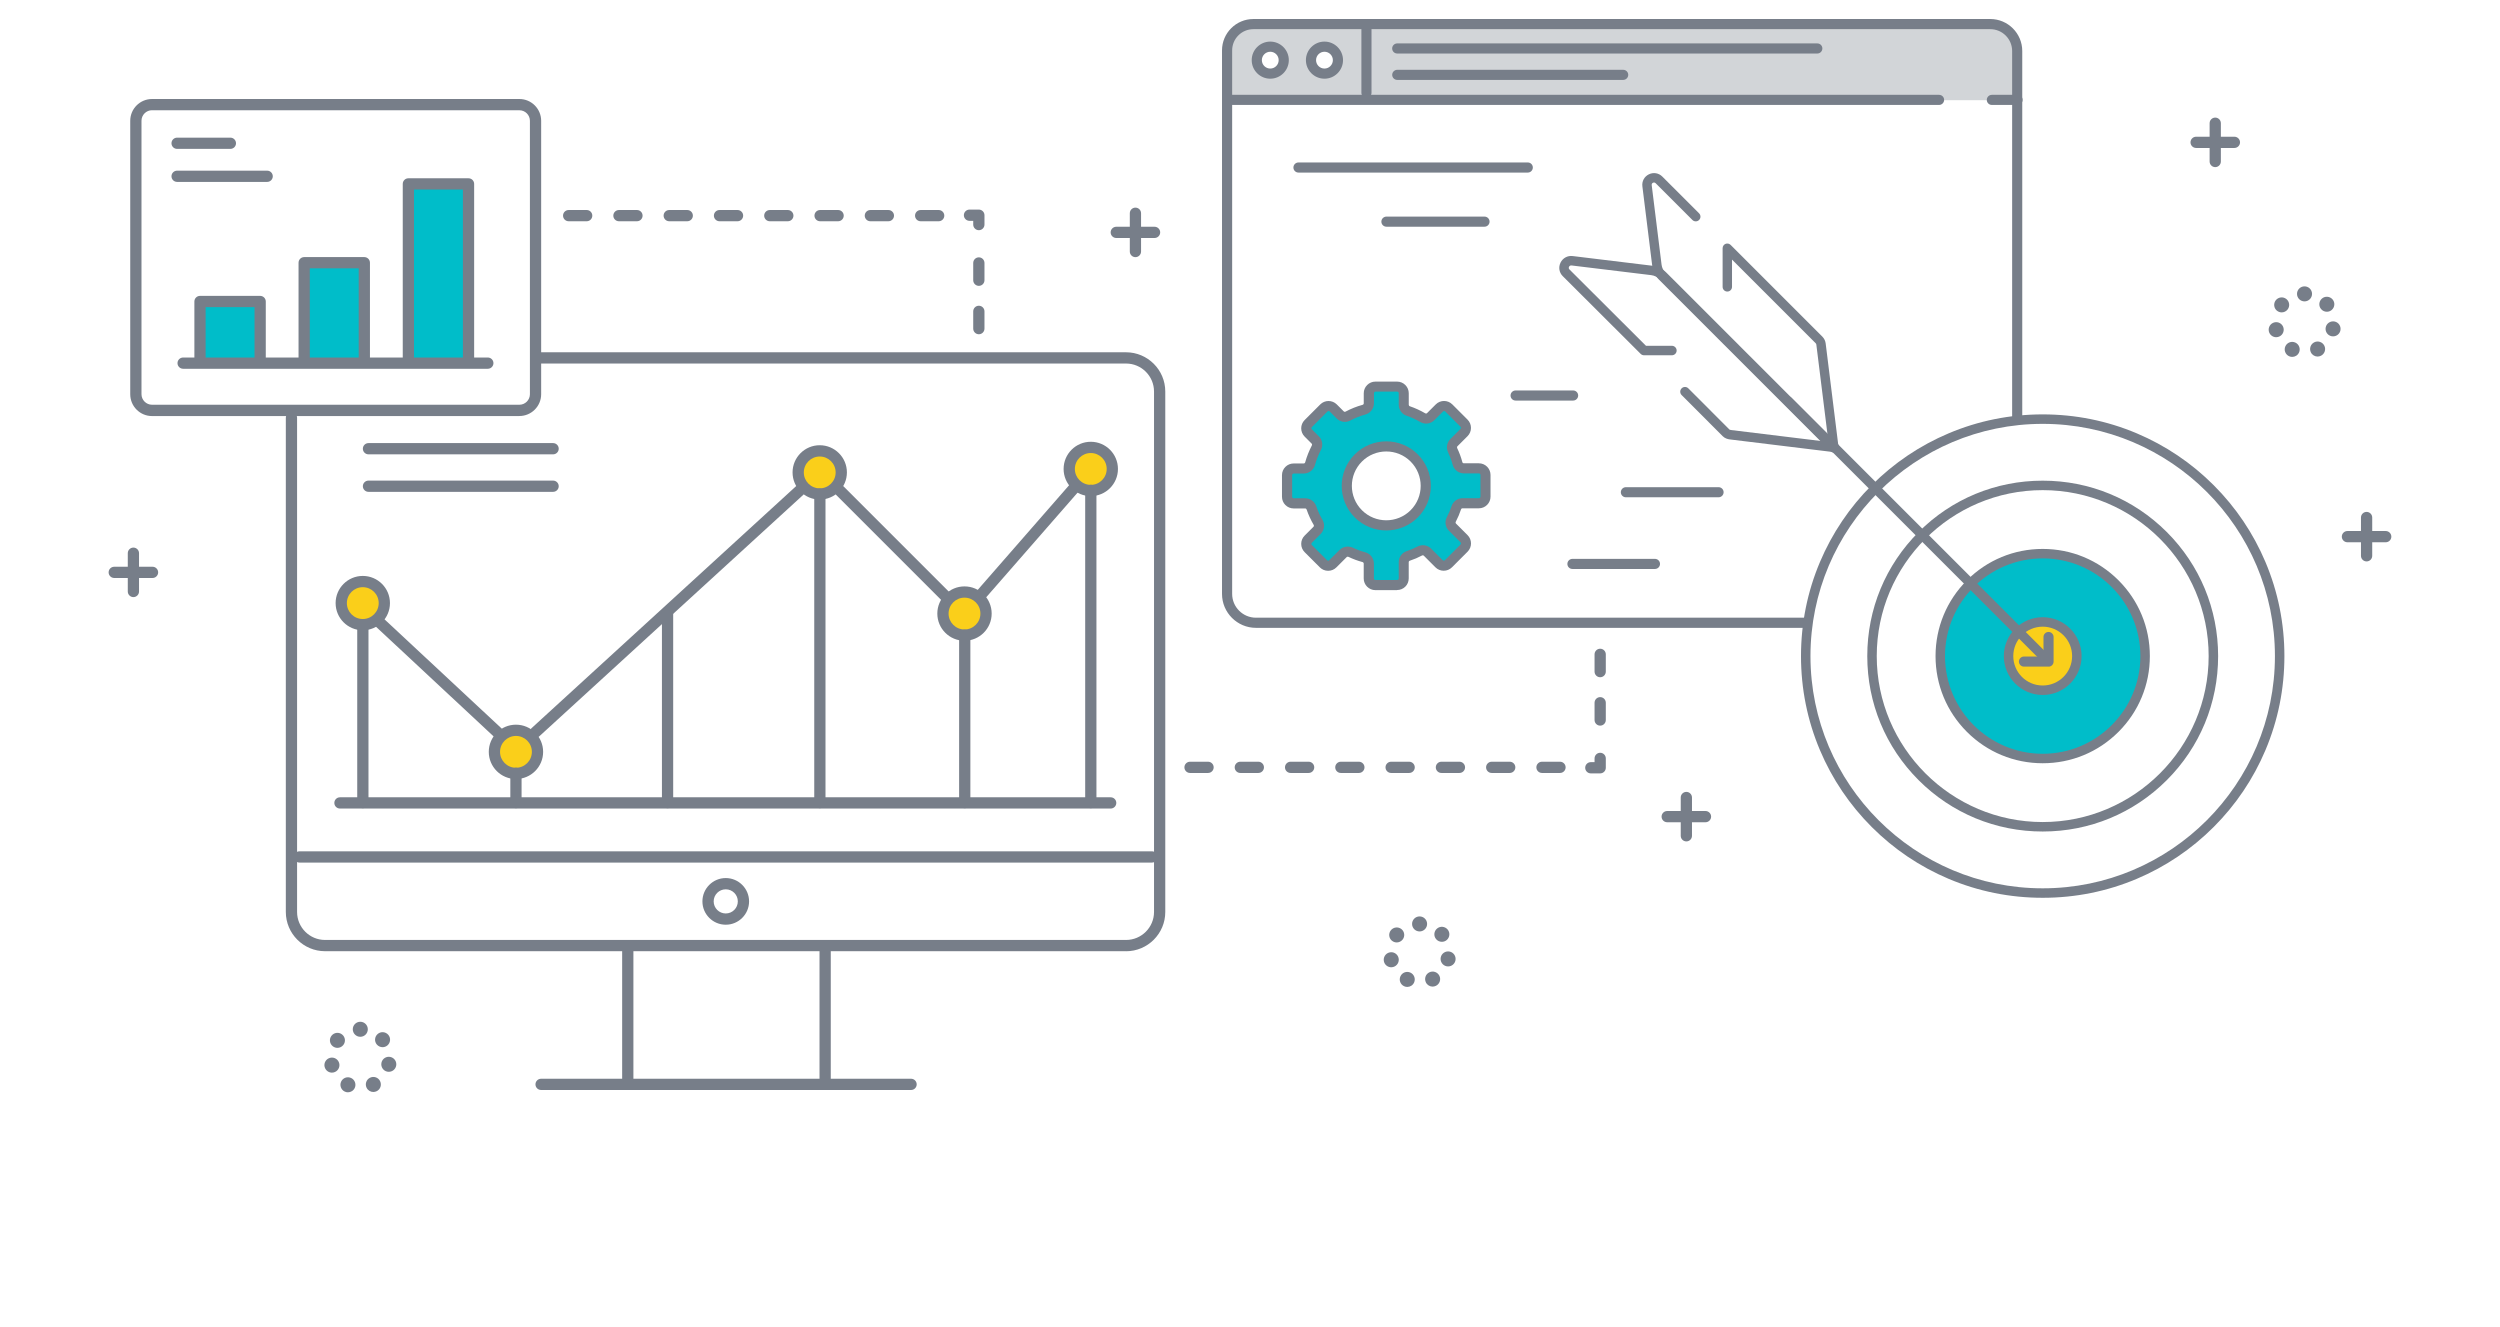 <?xml version="1.0" encoding="UTF-8"?>
<svg id="Layer_1" data-name="Layer 1" xmlns="http://www.w3.org/2000/svg" width="702" height="372.74" viewBox="0 0 702 372.74">
  <defs>
    <style>
      .cls-1 {
        fill: #777e89;
      }

      .cls-2 {
        fill: #00bdc9;
      }

      .cls-3 {
        fill: #facf1a;
      }

      .cls-4 {
        fill: #d2d5d8;
      }
    </style>
  </defs>
  <rect class="cls-2" x="56.15" y="84.65" width="16.89" height="16.89"/>
  <rect class="cls-2" x="85.41" y="73.77" width="16.89" height="27.78"/>
  <rect class="cls-2" x="114.66" y="51.64" width="16.89" height="49.91"/>
  <circle class="cls-3" cx="573.59" cy="184.23" r="9.59" transform="translate(-16.12 60.97) rotate(-6)"/>
  <circle class="cls-3" cx="144.88" cy="211.12" r="6.05" transform="translate(-44.63 38.93) rotate(-13.28)"/>
  <circle class="cls-3" cx="101.87" cy="169.35" r="6.05"/>
  <circle class="cls-3" cx="306.29" cy="131.68" r="6.05" transform="translate(-17.14 50.76) rotate(-9.22)"/>
  <circle class="cls-3" cx="230.18" cy="132.65" r="6.05" transform="translate(-18.28 38.58) rotate(-9.22)"/>
  <circle class="cls-3" cx="270.83" cy="172.29" r="6.05"/>
  <path class="cls-2" d="M415.26,131.54h-4.21c-.84,0-1.58-.57-1.79-1.38-.34-1.27-.79-2.5-1.37-3.71-.34-.71-.21-1.57.35-2.13l2.84-2.84c.72-.72.72-1.9,0-2.62l-4.28-4.28c-.72-.72-1.9-.72-2.62,0l-2.44,2.44c-.6.6-1.53.71-2.26.28-1.29-.76-2.65-1.39-4.05-1.86-.75-.26-1.26-.96-1.26-1.76v-3.23c0-1.03-.83-1.86-1.85-1.86h-6.08c-1.03,0-1.86.83-1.86,1.86v2.82c0,.84-.56,1.57-1.37,1.79-1.55.42-3.06,1.02-4.49,1.79-.72.39-1.61.26-2.19-.32l-1.95-1.95c-.72-.72-1.9-.72-2.62,0l-4.39,4.39c-.72.72-.72,1.9,0,2.62l1.96,1.96c.58.58.7,1.46.33,2.19-.73,1.39-1.34,2.91-1.76,4.45-.23.81-.96,1.38-1.8,1.38h-2.81c-1.03-.01-1.86.82-1.86,1.85v6.07c0,1.03.84,1.86,1.86,1.85h3.22c.8,0,1.51.5,1.76,1.26.47,1.4,1.1,2.77,1.85,4.06.43.73.32,1.66-.28,2.26l-2.48,2.48c-.72.72-.72,1.9,0,2.62l4.28,4.28c.72.72,1.9.72,2.62,0l2.88-2.88c.56-.56,1.42-.7,2.13-.35,1.21.59,2.45,1.04,3.71,1.38.81.22,1.38.95,1.38,1.79v4.18c0,1.02.84,1.85,1.86,1.85h6.09c1.03,0,1.86-.83,1.86-1.86v-4.54c0-.8.51-1.51,1.27-1.77,1.1-.36,2.17-.82,3.21-1.37.72-.38,1.61-.26,2.19.32l3.25,3.25c.72.72,1.9.72,2.62,0l4.39-4.39c.72-.72.72-1.9,0-2.62l-3.25-3.25c-.58-.58-.71-1.47-.32-2.19.56-1.05,1.02-2.14,1.39-3.25.25-.76.96-1.28,1.76-1.28h4.59c1.03,0,1.86-.83,1.86-1.85v-6.08c0-1.03-.83-1.86-1.86-1.86ZM397.11,144.28c-4.33,4.33-11.36,4.33-15.69,0-4.33-4.33-4.33-11.36,0-15.69,4.33-4.33,11.36-4.33,15.69,0,4.33,4.33,4.33,11.36,0,15.69Z"/>
  <path class="cls-2" d="M573.59,155.47c-15.9,0-28.76,12.86-28.76,28.76s12.86,28.76,28.76,28.76,28.76-12.86,28.76-28.76-12.86-28.76-28.76-28.76ZM573.59,193.82c-5.3,0-9.59-4.29-9.59-9.59s4.29-9.59,9.59-9.59,9.59,4.29,9.59,9.59-4.29,9.59-9.59,9.59Z"/>
  <path class="cls-4" d="M559.57,6.87h-208.22c-3.79,0-6.87,2.98-6.87,6.77v14.5h221.86v-14.5c0-3.79-2.98-6.77-6.77-6.77ZM356.69,20.67c-2.09,0-3.78-1.69-3.78-3.78s1.69-3.78,3.78-3.78,3.78,1.69,3.78,3.78-1.69,3.78-3.78,3.78ZM371.91,20.67c-2.09,0-3.78-1.69-3.78-3.78s1.69-3.78,3.78-3.78,3.78,1.69,3.78,3.78-1.69,3.78-3.78,3.78Z"/>
  <g>
    <g>
      <g>
        <path class="cls-1" d="M506.69,176.3h-154.02c-5.25,0-9.53-4.28-9.53-9.53V14.15c0-4.86,3.95-8.81,8.81-8.81h206.92c4.95,0,8.98,4.03,8.98,8.98v102.71c0,.79-.64,1.42-1.42,1.42s-1.42-.64-1.42-1.42V14.33c0-3.38-2.75-6.14-6.14-6.14h-206.92c-3.29,0-5.96,2.67-5.96,5.96v152.62c0,3.68,3,6.68,6.68,6.68h154.02c.79,0,1.42.64,1.42,1.42s-.64,1.42-1.42,1.42Z"/>
        <path class="cls-1" d="M544.49,29.47h-199.45c-.79,0-1.42-.64-1.42-1.42s.64-1.42,1.42-1.42h199.45c.79,0,1.42.64,1.42,1.42s-.64,1.42-1.42,1.42Z"/>
        <path class="cls-1" d="M383.7,27.48c-.79,0-1.42-.64-1.42-1.42V8.01c0-.79.64-1.42,1.42-1.42s1.42.64,1.42,1.42v18.05c0,.79-.64,1.42-1.42,1.42Z"/>
        <g>
          <path class="cls-1" d="M356.69,22.1c-2.87,0-5.21-2.34-5.21-5.21s2.34-5.21,5.21-5.21,5.21,2.34,5.21,5.21-2.34,5.21-5.21,5.21ZM356.69,14.53c-1.3,0-2.36,1.06-2.36,2.36s1.06,2.36,2.36,2.36,2.36-1.06,2.36-2.36-1.06-2.36-2.36-2.36Z"/>
          <path class="cls-1" d="M371.91,22.1c-2.87,0-5.21-2.34-5.21-5.21s2.34-5.21,5.21-5.21,5.21,2.34,5.21,5.21-2.34,5.21-5.21,5.21ZM371.91,14.53c-1.3,0-2.36,1.06-2.36,2.36s1.06,2.36,2.36,2.36,2.36-1.06,2.36-2.36-1.06-2.36-2.36-2.36Z"/>
        </g>
        <g>
          <path class="cls-1" d="M510.3,15.03h-117.96c-.79,0-1.42-.64-1.42-1.42s.64-1.42,1.42-1.42h117.96c.79,0,1.42.64,1.42,1.42s-.64,1.42-1.42,1.42Z"/>
          <path class="cls-1" d="M455.79,22.44h-63.44c-.79,0-1.42-.64-1.42-1.42s.64-1.42,1.42-1.42h63.44c.79,0,1.42.64,1.42,1.42s-.64,1.42-1.42,1.42Z"/>
        </g>
        <path class="cls-1" d="M566.53,29.47h-7.22c-.79,0-1.42-.64-1.42-1.42s.64-1.42,1.42-1.42h7.22c.79,0,1.42.64,1.42,1.42s-.64,1.42-1.42,1.42Z"/>
      </g>
      <path class="cls-1" d="M389.26,148.95c-3.21,0-6.41-1.22-8.85-3.66-4.88-4.88-4.88-12.82,0-17.7h0c4.88-4.88,12.82-4.88,17.7,0,2.36,2.36,3.67,5.51,3.67,8.85s-1.3,6.49-3.67,8.85c-2.44,2.44-5.65,3.66-8.85,3.66ZM382.43,129.6c-3.77,3.77-3.77,9.9,0,13.67,3.77,3.77,9.9,3.77,13.67,0,3.77-3.77,3.77-9.9,0-13.67-3.77-3.77-9.9-3.77-13.67,0h0Z"/>
      <path class="cls-1" d="M392.3,165.71h-6.09c-1.81,0-3.28-1.47-3.28-3.28v-4.18c0-.19-.14-.36-.33-.42-1.37-.37-2.7-.86-3.96-1.47-.17-.08-.37-.05-.5.08l-2.88,2.88c-.62.62-1.44.96-2.32.96s-1.7-.34-2.32-.96l-4.28-4.28c-.62-.62-.96-1.44-.96-2.32s.34-1.7.96-2.32l2.48-2.48c.14-.14.16-.36.06-.53-.81-1.38-1.47-2.83-1.98-4.32-.06-.18-.22-.3-.41-.3h-3.23s0,0,0,0c-.87,0-1.7-.34-2.32-.96-.62-.62-.96-1.44-.96-2.32v-6.07c0-.88.34-1.7.96-2.32.62-.62,1.44-.96,2.32-.96h2.82s0,0,0,0c.2,0,.37-.14.42-.34.45-1.61,1.08-3.2,1.87-4.73.09-.18.06-.39-.07-.52l-1.96-1.96c-1.28-1.28-1.28-3.36,0-4.64l4.39-4.39c1.28-1.28,3.36-1.28,4.64,0l1.95,1.95c.13.13.34.16.51.07,1.52-.81,3.13-1.46,4.79-1.91.19-.05.32-.22.32-.42v-2.82c0-.88.34-1.7.96-2.32.62-.62,1.44-.96,2.32-.96h6.08s0,0,0,0c.88,0,1.7.34,2.32.96.62.62.96,1.44.96,2.32v3.23c0,.18.12.35.3.41,1.49.51,2.94,1.17,4.32,1.98.18.1.4.08.53-.06l2.44-2.44c1.28-1.28,3.36-1.28,4.64,0l4.28,4.28c.62.62.96,1.44.96,2.32s-.34,1.7-.96,2.32l-2.84,2.84c-.13.13-.16.33-.08.5.6,1.25,1.1,2.59,1.46,3.96.05.19.22.32.42.32h4.21s0,0,0,0c.88,0,1.7.34,2.32.96.62.62.96,1.44.96,2.32v6.08c0,.88-.34,1.7-.96,2.32-.62.62-1.44.96-2.32.96h-4.59s0,0,0,0c-.19,0-.35.12-.41.3-.4,1.21-.9,2.37-1.48,3.48-.09.17-.06.38.07.51l3.25,3.25c1.28,1.28,1.28,3.36,0,4.64l-4.39,4.39c-.62.62-1.44.96-2.32.96s-1.7-.34-2.32-.96l-3.25-3.25c-.13-.13-.34-.16-.51-.07-1.08.58-2.24,1.07-3.44,1.47-.18.06-.3.22-.3.41v4.54c0,.88-.33,1.7-.95,2.32-.62.62-1.44.96-2.32.96ZM378.45,153.47c.49,0,.98.11,1.44.33,1.1.53,2.26.96,3.46,1.28,1.43.38,2.44,1.68,2.44,3.17v4.18c0,.24.2.43.44.43h6.09s0,0,0,0c.15,0,.25-.07.31-.13.06-.06.13-.16.13-.31v-4.54c-.01-1.42.89-2.67,2.24-3.12,1.04-.35,2.05-.78,2.99-1.28,1.29-.68,2.84-.45,3.87.57l3.25,3.25c.1.1.22.13.31.13s.2-.02.3-.13l4.39-4.39c.1-.1.13-.22.13-.31s-.02-.2-.13-.31l-3.25-3.25c-1.03-1.03-1.26-2.58-.57-3.86.51-.96.95-1.98,1.29-3.03.45-1.35,1.7-2.26,3.11-2.26h4.59s0,0,0,0c.15,0,.25-.07.3-.13.06-.06.13-.16.13-.31v-6.08c0-.15-.07-.25-.13-.31-.06-.06-.16-.13-.3-.13h-4.21s0,0,0,0c-1.48,0-2.79-1-3.17-2.44-.32-1.2-.75-2.36-1.27-3.46-.61-1.26-.36-2.77.63-3.75l2.84-2.84c.1-.1.13-.22.13-.31s-.02-.2-.13-.3l-4.28-4.28c-.17-.17-.44-.17-.61,0l-2.44,2.44c-1.06,1.06-2.7,1.26-3.99.5-1.21-.71-2.48-1.3-3.79-1.74-1.34-.45-2.23-1.7-2.23-3.11v-3.23c0-.15-.07-.25-.12-.31-.06-.06-.16-.13-.31-.13h-6.08c-.15,0-.25.07-.31.13-.06.06-.13.16-.13.31v2.82c0,1.48-.99,2.78-2.42,3.17-1.45.4-2.87.96-4.2,1.67-1.28.69-2.84.46-3.87-.57l-1.95-1.95c-.17-.17-.44-.17-.61,0l-4.39,4.39c-.17.17-.17.44,0,.61l1.96,1.96c1.02,1.02,1.25,2.57.58,3.85-.7,1.33-1.27,2.78-1.65,4.18-.4,1.43-1.7,2.43-3.18,2.43h-2.81s0,0,0,0c-.15,0-.25.07-.3.13-.06.06-.13.16-.13.31v6.07c0,.15.07.25.13.31.06.06.16.13.3.13h3.23s0,0,0,0c1.41,0,2.66.9,3.11,2.24.44,1.31,1.02,2.58,1.73,3.79.76,1.29.55,2.93-.5,3.99l-2.48,2.48c-.1.1-.13.22-.13.3s.02.2.13.31l4.28,4.28c.1.1.22.13.31.13s.2-.02.3-.13l2.88-2.88c.63-.63,1.47-.96,2.32-.96ZM415.26,131.54h0,0Z"/>
    </g>
    <path class="cls-1" d="M429,48.46h-64.39c-.79,0-1.42-.64-1.42-1.42s.64-1.42,1.42-1.42h64.39c.79,0,1.42.64,1.42,1.42s-.64,1.42-1.42,1.42Z"/>
    <path class="cls-1" d="M416.85,63.66h-27.54c-.79,0-1.42-.64-1.42-1.42s.64-1.42,1.42-1.42h27.54c.79,0,1.42.64,1.42,1.42s-.64,1.42-1.42,1.42Z"/>
    <path class="cls-1" d="M464.71,159.77h-23.17c-.79,0-1.42-.64-1.42-1.42s.64-1.42,1.42-1.42h23.17c.79,0,1.42.64,1.42,1.42s-.64,1.42-1.42,1.42Z"/>
    <path class="cls-1" d="M482.57,139.64h-26.02c-.79,0-1.42-.64-1.42-1.42s.64-1.42,1.42-1.42h26.02c.79,0,1.42.64,1.42,1.42s-.64,1.42-1.42,1.42Z"/>
    <path class="cls-1" d="M441.73,112.48h-16.15c-.79,0-1.42-.64-1.42-1.42s.64-1.42,1.42-1.42h16.15c.79,0,1.42.64,1.42,1.42s-.64,1.42-1.42,1.42Z"/>
  </g>
  <g>
    <g>
      <path class="cls-1" d="M573.59,252.1c-9.17,0-18.06-1.79-26.43-5.33-8.08-3.42-15.34-8.31-21.57-14.54-6.23-6.23-11.12-13.49-14.54-21.57-3.54-8.37-5.33-17.26-5.33-26.43s1.79-18.06,5.33-26.43c3.42-8.08,8.31-15.34,14.54-21.57,6.23-6.23,13.49-11.12,21.57-14.54,8.37-3.54,17.26-5.33,26.43-5.33s18.06,1.79,26.43,5.33c8.08,3.42,15.34,8.31,21.57,14.54,6.23,6.23,11.12,13.49,14.54,21.57,3.54,8.37,5.33,17.26,5.33,26.43s-1.79,18.06-5.33,26.43c-3.42,8.08-8.31,15.34-14.54,21.57-6.23,6.23-13.49,11.12-21.57,14.54-8.37,3.54-17.26,5.33-26.43,5.33ZM573.59,119.02c-35.96,0-65.21,29.25-65.21,65.21s29.25,65.21,65.21,65.21,65.21-29.25,65.21-65.21-29.25-65.21-65.21-65.21Z"/>
      <path class="cls-1" d="M573.59,233.49c-13.17,0-25.54-5.12-34.84-14.42-9.3-9.3-14.42-21.67-14.42-34.84s5.12-25.54,14.42-34.84c9.3-9.3,21.67-14.42,34.84-14.42s25.54,5.12,34.84,14.42c9.3,9.3,14.42,21.67,14.42,34.84s-5.12,25.54-14.42,34.84c-9.3,9.3-21.67,14.42-34.84,14.42ZM573.59,137.63c-25.7,0-46.6,20.91-46.6,46.6s20.91,46.6,46.6,46.6,46.6-20.91,46.6-46.6-20.91-46.6-46.6-46.6Z"/>
      <path class="cls-1" d="M573.59,214.32c-8.04,0-15.6-3.13-21.28-8.81-5.68-5.68-8.81-13.24-8.81-21.28s3.13-15.6,8.81-21.28c5.68-5.68,13.24-8.81,21.28-8.81s15.6,3.13,21.28,8.81c5.68,5.68,8.81,13.24,8.81,21.28s-3.13,15.6-8.81,21.28c-5.68,5.68-13.24,8.81-21.28,8.81ZM573.59,156.8c-15.12,0-27.43,12.31-27.43,27.43s12.31,27.43,27.43,27.43,27.43-12.31,27.43-27.43-12.31-27.43-27.43-27.43Z"/>
      <path class="cls-1" d="M573.59,195.15c-6.02,0-10.92-4.9-10.92-10.92s4.9-10.92,10.92-10.92,10.92,4.9,10.92,10.92-4.9,10.92-10.92,10.92ZM573.59,175.97c-4.55,0-8.26,3.7-8.26,8.26s3.7,8.26,8.26,8.26,8.26-3.7,8.26-8.26-3.7-8.26-8.26-8.26Z"/>
    </g>
    <g>
      <path class="cls-1" d="M574.01,185.86c-.34,0-.68-.13-.93-.39l-71.88-71.88c-.52-.52-.52-1.35,0-1.87.52-.52,1.35-.52,1.87,0l71.88,71.88c.52.52.52,1.35,0,1.87-.26.26-.6.39-.93.39Z"/>
      <path class="cls-1" d="M515.11,126.96c-.05,0-.11,0-.16,0l-29.22-3.57c-.57-.07-1.37-.28-1.99-.9l-11.54-11.56c-.52-.52-.52-1.36,0-1.88.52-.52,1.36-.52,1.88,0l11.54,11.56s.16.11.43.14l25.39,3.1-45.47-45.47c-.61-.61-1.43-1.01-2.31-1.12l-22.38-2.72c-.45-.06-.65.28-.7.39-.07.15-.16.45.11.72l21.5,21.45h7.28c.73,0,1.33.6,1.33,1.33s-.6,1.33-1.33,1.33h-7.83c-.35,0-.69-.14-.94-.39l-21.89-21.84c-1-1-1.25-2.48-.62-3.77.64-1.31,1.98-2.04,3.42-1.86l22.38,2.72c1.47.18,2.84.85,3.87,1.88l48.2,48.19c.4.4.5,1.01.26,1.52-.22.46-.69.75-1.19.75Z"/>
      <path class="cls-1" d="M514.96,127.1c-.34,0-.68-.13-.93-.39l-48.2-48.2c-1.03-1.03-1.7-2.4-1.88-3.85l-2.77-22.34c-.18-1.42.54-2.74,1.82-3.37,1.28-.63,2.77-.38,3.78.63l10.32,10.32c.52.52.52,1.35,0,1.87-.52.52-1.35.52-1.87,0l-10.32-10.32c-.3-.3-.63-.19-.75-.13-.13.06-.42.25-.36.67l2.77,22.34c.11.87.51,1.69,1.13,2.31l45.48,45.48-3.15-25.36c-.02-.14-.08-.28-.19-.38l-23.49-23.49v7.66c0,.73-.59,1.32-1.32,1.32s-1.32-.59-1.32-1.32v-10.85c0-.53.32-1.02.81-1.22.49-.2,1.06-.09,1.44.29l25.75,25.75c.52.52.85,1.2.94,1.93l3.62,29.17c.07.56-.22,1.1-.73,1.35-.18.09-.38.13-.58.13Z"/>
    </g>
  </g>
  <path class="cls-1" d="M575.24,187.19h-6.91c-.79,0-1.42-.64-1.42-1.42s.64-1.42,1.42-1.42h5.48v-5.48c0-.79.64-1.42,1.42-1.42s1.42.64,1.42,1.42v6.91c0,.79-.64,1.42-1.42,1.42Z"/>
  <path class="cls-1" d="M263.58,62.13h-5.06c-.87,0-1.58-.71-1.58-1.58s.71-1.58,1.58-1.58h5.06c.87,0,1.58.71,1.58,1.58s-.71,1.58-1.58,1.58ZM249.46,62.13h-5.06c-.87,0-1.58-.71-1.58-1.58s.71-1.58,1.58-1.58h5.06c.87,0,1.58.71,1.58,1.58s-.71,1.58-1.58,1.58ZM235.34,62.13h-5.06c-.87,0-1.58-.71-1.58-1.58s.71-1.58,1.58-1.58h5.06c.87,0,1.58.71,1.58,1.58s-.71,1.58-1.58,1.58ZM221.22,62.13h-5.06c-.87,0-1.58-.71-1.58-1.58s.71-1.58,1.58-1.58h5.06c.87,0,1.58.71,1.58,1.58s-.71,1.58-1.58,1.58ZM207.1,62.13h-5.06c-.87,0-1.58-.71-1.58-1.58s.71-1.58,1.58-1.58h5.06c.87,0,1.58.71,1.58,1.58s-.71,1.58-1.58,1.58ZM192.98,62.13h-5.06c-.87,0-1.58-.71-1.58-1.58s.71-1.58,1.58-1.58h5.06c.87,0,1.58.71,1.58,1.58s-.71,1.58-1.58,1.58ZM178.86,62.13h-5.06c-.87,0-1.58-.71-1.58-1.58s.71-1.58,1.58-1.58h5.06c.87,0,1.58.71,1.58,1.58s-.71,1.58-1.58,1.58ZM164.74,62.13h-5.06c-.87,0-1.58-.71-1.58-1.58s.71-1.58,1.58-1.58h5.06c.87,0,1.58.71,1.58,1.58s-.71,1.58-1.58,1.58Z"/>
  <path class="cls-1" d="M642.76,100.02h0c-1.05-.49-1.51-1.75-1.02-2.8h0c.49-1.06,1.75-1.51,2.8-1.02h0c1.05.49,1.51,1.75,1.02,2.8h0c-.36.77-1.12,1.22-1.91,1.22h0c-.3,0-.6-.06-.89-.2ZM648.9,98.95c-.52-1.04-.1-2.31.94-2.83h0c1.04-.52,2.31-.1,2.83.94h0c.52,1.04.1,2.31-.94,2.83h0c-.3.15-.63.23-.95.23h0c-.77,0-1.51-.43-1.88-1.16ZM637.1,93.06c-.27-1.13.43-2.27,1.57-2.54h0c1.13-.27,2.27.43,2.54,1.57h0c.27,1.13-.43,2.27-1.57,2.54h0c-.16.04-.33.06-.49.06h0c-.95,0-1.82-.65-2.05-1.62ZM654.7,94.41c-1.14-.23-1.87-1.35-1.64-2.49h0c.23-1.14,1.35-1.87,2.49-1.64h0c1.14.23,1.87,1.35,1.64,2.49h0c-.2,1-1.08,1.68-2.06,1.68h0c-.14,0-.28-.01-.43-.04ZM639.39,87.27c-.91-.72-1.07-2.05-.35-2.96h0c.72-.91,2.05-1.07,2.96-.35h0c.91.72,1.07,2.05.35,2.96h0c-.42.52-1.03.8-1.65.8h0c-.46,0-.92-.15-1.31-.46ZM651.76,86.79h0c-.75-.89-.63-2.22.26-2.97h0c.89-.75,2.22-.63,2.97.26h0c.75.89.63,2.22-.26,2.97h0c-.39.33-.87.49-1.35.49h0c-.6,0-1.2-.25-1.61-.75ZM645,82.52c0-1.16.94-2.11,2.11-2.11h0c1.16,0,2.11.94,2.11,2.11h0c0,1.16-.94,2.11-2.11,2.11h0c-1.16,0-2.11-.94-2.11-2.11Z"/>
  <g>
    <path class="cls-1" d="M622.04,46.93c-.87,0-1.58-.71-1.58-1.58v-10.75c0-.87.71-1.58,1.58-1.58s1.58.71,1.58,1.58v10.75c0,.87-.71,1.58-1.58,1.58Z"/>
    <path class="cls-1" d="M627.42,41.55h-10.75c-.87,0-1.58-.71-1.58-1.58s.71-1.58,1.58-1.58h10.75c.87,0,1.58.71,1.58,1.58s-.71,1.58-1.58,1.58Z"/>
  </g>
  <g>
    <path class="cls-1" d="M664.54,157.65c-.87,0-1.58-.71-1.58-1.58v-10.75c0-.87.71-1.58,1.58-1.58s1.58.71,1.58,1.58v10.75c0,.87-.71,1.58-1.58,1.58Z"/>
    <path class="cls-1" d="M669.91,152.27h-10.75c-.87,0-1.58-.71-1.58-1.58s.71-1.58,1.58-1.58h10.75c.87,0,1.58.71,1.58,1.58s-.71,1.58-1.58,1.58Z"/>
  </g>
  <g>
    <path class="cls-1" d="M318.83,72.21c-.87,0-1.58-.71-1.58-1.58v-10.75c0-.87.71-1.58,1.58-1.58s1.58.71,1.58,1.58v10.75c0,.87-.71,1.58-1.58,1.58Z"/>
    <path class="cls-1" d="M324.2,66.83h-10.75c-.87,0-1.58-.71-1.58-1.58s.71-1.58,1.58-1.58h10.75c.87,0,1.58.71,1.58,1.58s-.71,1.58-1.58,1.58Z"/>
  </g>
  <g>
    <path class="cls-1" d="M37.46,167.67c-.87,0-1.58-.71-1.58-1.58v-10.75c0-.87.71-1.58,1.58-1.58s1.58.71,1.58,1.58v10.75c0,.87-.71,1.58-1.58,1.58Z"/>
    <path class="cls-1" d="M42.83,162.3h-10.75c-.87,0-1.58-.71-1.58-1.58s.71-1.58,1.58-1.58h10.75c.87,0,1.58.71,1.58,1.58s-.71,1.58-1.58,1.58Z"/>
  </g>
  <g>
    <path class="cls-1" d="M473.53,236.27c-.87,0-1.58-.71-1.58-1.58v-10.75c0-.87.71-1.58,1.58-1.58s1.58.71,1.58,1.58v10.75c0,.87-.71,1.58-1.58,1.58Z"/>
    <path class="cls-1" d="M478.9,230.89h-10.75c-.87,0-1.58-.71-1.58-1.58s.71-1.58,1.58-1.58h10.75c.87,0,1.58.71,1.58,1.58s-.71,1.58-1.58,1.58Z"/>
  </g>
  <g>
    <g>
      <g>
        <path class="cls-1" d="M323.47,242.21H84.08c-.87,0-1.58-.71-1.58-1.58s.71-1.58,1.58-1.58h239.39c.87,0,1.58.71,1.58,1.58s-.71,1.58-1.58,1.58Z"/>
        <path class="cls-1" d="M176.28,305.12c-.87,0-1.58-.71-1.58-1.58v-37.3c0-.87.71-1.58,1.58-1.58s1.58.71,1.58,1.58v37.3c0,.87-.71,1.58-1.58,1.58Z"/>
        <path class="cls-1" d="M231.7,305.12c-.87,0-1.58-.71-1.58-1.58v-37.3c0-.87.71-1.58,1.58-1.58s1.58.71,1.58,1.58v37.3c0,.87-.71,1.58-1.58,1.58Z"/>
        <path class="cls-1" d="M255.83,306.07h-103.89c-.87,0-1.58-.71-1.58-1.58s.71-1.58,1.58-1.58h103.89c.87,0,1.58.71,1.58,1.58s-.71,1.58-1.58,1.58Z"/>
        <path class="cls-1" d="M203.79,259.66c-3.61,0-6.55-2.94-6.55-6.55s2.94-6.55,6.55-6.55,6.55,2.94,6.55,6.55-2.94,6.55-6.55,6.55ZM203.79,249.72c-1.87,0-3.39,1.52-3.39,3.39s1.52,3.39,3.39,3.39,3.39-1.52,3.39-3.39-1.52-3.39-3.39-3.39Z"/>
      </g>
      <path class="cls-1" d="M316.19,267.1H91.28c-6.07,0-11.02-4.94-11.02-11.02V117.31c0-.87.71-1.58,1.58-1.58s1.58.71,1.58,1.58v138.77c0,4.33,3.52,7.86,7.86,7.86h224.91c4.33,0,7.86-3.52,7.86-7.86V109.94c0-4.33-3.52-7.86-7.86-7.86h-164.61c-.87,0-1.58-.71-1.58-1.58s.71-1.58,1.58-1.58h164.61c6.07,0,11.02,4.94,11.02,11.02v146.15c0,6.07-4.94,11.02-11.02,11.02Z"/>
    </g>
    <path class="cls-1" d="M275.47,168.56c-.37,0-.74-.13-1.04-.39-.66-.57-.73-1.57-.15-2.23l26.31-30.13c.57-.66,1.57-.72,2.23-.15.66.57.73,1.57.15,2.23l-26.31,30.13c-.31.36-.75.54-1.19.54Z"/>
    <path class="cls-1" d="M265.55,169.07c-.4,0-.81-.15-1.12-.46l-29.76-29.76c-.62-.62-.62-1.62,0-2.24.62-.62,1.62-.62,2.24,0l29.76,29.76c.62.62.62,1.62,0,2.24-.31.31-.71.46-1.12.46Z"/>
    <path class="cls-1" d="M150.38,207.16c-.43,0-.85-.17-1.17-.51-.59-.64-.54-1.64.1-2.23l74.17-67.85c.64-.59,1.64-.54,2.23.1.59.64.54,1.64-.1,2.23l-74.17,67.85c-.3.28-.69.41-1.07.41Z"/>
    <path class="cls-1" d="M139.84,207.34c-.39,0-.77-.14-1.08-.42l-33.45-31.18c-.64-.6-.67-1.6-.08-2.23.59-.64,1.6-.67,2.23-.08l33.45,31.18c.64.6.67,1.6.08,2.23-.31.33-.73.5-1.16.5Z"/>
    <path class="cls-1" d="M144.88,218.75c-4.21,0-7.63-3.42-7.63-7.63s3.42-7.63,7.63-7.63,7.63,3.42,7.63,7.63-3.42,7.63-7.63,7.63ZM144.88,206.65c-2.46,0-4.47,2-4.47,4.47s2,4.47,4.47,4.47,4.47-2,4.47-4.47-2-4.47-4.47-4.47Z"/>
    <path class="cls-1" d="M101.87,176.98c-4.21,0-7.63-3.42-7.63-7.63s3.42-7.63,7.63-7.63,7.63,3.42,7.63,7.63-3.42,7.63-7.63,7.63ZM101.87,164.88c-2.46,0-4.47,2-4.47,4.47s2,4.47,4.47,4.47,4.47-2,4.47-4.47-2-4.47-4.47-4.47Z"/>
    <path class="cls-1" d="M306.29,139.31c-4.21,0-7.63-3.42-7.63-7.63s3.42-7.63,7.63-7.63,7.63,3.42,7.63,7.63-3.42,7.63-7.63,7.63ZM306.29,127.21c-2.46,0-4.47,2-4.47,4.47s2,4.47,4.47,4.47,4.47-2,4.47-4.47-2-4.47-4.47-4.47Z"/>
    <path class="cls-1" d="M230.18,140.28c-4.21,0-7.63-3.42-7.63-7.63s3.42-7.63,7.63-7.63,7.63,3.42,7.63,7.63-3.42,7.63-7.63,7.63ZM230.18,128.19c-2.46,0-4.47,2-4.47,4.47s2,4.47,4.47,4.47,4.47-2,4.47-4.47-2-4.47-4.47-4.47Z"/>
    <path class="cls-1" d="M270.83,179.92c-4.21,0-7.63-3.42-7.63-7.63s3.42-7.63,7.63-7.63,7.63,3.42,7.63,7.63-3.42,7.63-7.63,7.63ZM270.83,167.82c-2.46,0-4.47,2-4.47,4.47s2,4.47,4.47,4.47,4.47-2,4.47-4.47-2-4.47-4.47-4.47Z"/>
    <path class="cls-1" d="M155.31,127.58h-51.84c-.87,0-1.58-.71-1.58-1.58s.71-1.58,1.58-1.58h51.84c.87,0,1.58.71,1.58,1.58s-.71,1.58-1.58,1.58Z"/>
    <path class="cls-1" d="M155.31,138.11h-51.84c-.87,0-1.58-.71-1.58-1.58s.71-1.58,1.58-1.58h51.84c.87,0,1.58.71,1.58,1.58s-.71,1.58-1.58,1.58Z"/>
    <path class="cls-1" d="M101.89,226.94c-.87,0-1.58-.71-1.58-1.58v-49.94c0-.87.71-1.58,1.58-1.58s1.58.71,1.58,1.58v49.94c0,.87-.71,1.58-1.58,1.58Z"/>
    <path class="cls-1" d="M144.88,226.94c-.87,0-1.58-.71-1.58-1.58v-8.22c0-.87.71-1.58,1.58-1.58s1.58.71,1.58,1.58v8.22c0,.87-.71,1.58-1.58,1.58Z"/>
    <path class="cls-1" d="M230.22,226.94c-.87,0-1.58-.71-1.58-1.58v-86.61c0-.87.71-1.58,1.58-1.58s1.58.71,1.58,1.58v86.61c0,.87-.71,1.58-1.58,1.58Z"/>
    <path class="cls-1" d="M270.9,226.94c-.87,0-1.58-.71-1.58-1.58v-46.99c0-.87.71-1.58,1.58-1.58s1.58.71,1.58,1.58v46.99c0,.87-.71,1.58-1.58,1.58Z"/>
    <path class="cls-1" d="M306.3,226.94c-.87,0-1.58-.71-1.58-1.58v-87.66c0-.87.71-1.58,1.58-1.58s1.58.71,1.58,1.58v87.66c0,.87-.71,1.58-1.58,1.58Z"/>
    <path class="cls-1" d="M187.45,226.94c-.87,0-1.58-.71-1.58-1.58v-53.1c0-.87.71-1.58,1.58-1.58s1.58.71,1.58,1.58v53.1c0,.87-.71,1.58-1.58,1.58Z"/>
    <path class="cls-1" d="M311.88,227.04H95.46c-.87,0-1.58-.71-1.58-1.58s.71-1.58,1.58-1.58h216.42c.87,0,1.58.71,1.58,1.58s-.71,1.58-1.58,1.58Z"/>
  </g>
  <path class="cls-1" d="M145.84,116.83H42.69c-3.38,0-6.12-2.75-6.12-6.12V33.92c0-3.38,2.75-6.12,6.12-6.12h103.15c3.38,0,6.12,2.75,6.12,6.12v76.78c0,3.38-2.75,6.12-6.12,6.12ZM42.69,30.95c-1.63,0-2.96,1.33-2.96,2.96v76.78c0,1.63,1.33,2.96,2.96,2.96h103.15c1.63,0,2.96-1.33,2.96-2.96V33.92c0-1.63-1.33-2.96-2.96-2.96H42.69Z"/>
  <path class="cls-1" d="M136.98,103.55H51.42c-.87,0-1.58-.71-1.58-1.58s.71-1.58,1.58-1.58h85.56c.87,0,1.58.71,1.58,1.58s-.71,1.58-1.58,1.58Z"/>
  <path class="cls-1" d="M73.05,103.13c-.87,0-1.58-.71-1.58-1.58v-15.31h-13.73v15.31c0,.87-.71,1.58-1.58,1.58s-1.58-.71-1.58-1.58v-16.89c0-.87.71-1.58,1.58-1.58h16.89c.87,0,1.58.71,1.58,1.58v16.89c0,.87-.71,1.58-1.58,1.58Z"/>
  <path class="cls-1" d="M102.3,103.13c-.87,0-1.58-.71-1.58-1.58v-26.2h-13.73v26.2c0,.87-.71,1.58-1.58,1.58s-1.58-.71-1.58-1.58v-27.78c0-.87.71-1.58,1.58-1.58h16.89c.87,0,1.58.71,1.58,1.58v27.78c0,.87-.71,1.58-1.58,1.58Z"/>
  <path class="cls-1" d="M131.56,103.13c-.87,0-1.58-.71-1.58-1.58v-48.33h-13.73v48.33c0,.87-.71,1.58-1.58,1.58s-1.58-.71-1.58-1.58v-49.91c0-.87.71-1.58,1.58-1.58h16.89c.87,0,1.58.71,1.58,1.58v49.91c0,.87-.71,1.58-1.58,1.58Z"/>
  <path class="cls-1" d="M64.69,41.81h-14.96c-.87,0-1.58-.71-1.58-1.58s.71-1.58,1.58-1.58h14.96c.87,0,1.58.71,1.58,1.58s-.71,1.58-1.58,1.58Z"/>
  <path class="cls-1" d="M75.02,51.08h-25.29c-.87,0-1.58-.71-1.58-1.58s.71-1.58,1.58-1.58h25.29c.87,0,1.58.71,1.58,1.58s-.71,1.58-1.58,1.58Z"/>
  <g>
    <path class="cls-1" d="M274.86,64.64c-.87,0-1.58-.71-1.58-1.58v-1.05h-1.05c-.87,0-1.58-.71-1.58-1.58s.71-1.58,1.58-1.58h2.63c.87,0,1.58.71,1.58,1.58v2.63c0,.87-.71,1.58-1.58,1.58Z"/>
    <path class="cls-1" d="M274.86,93.86c-.87,0-1.58-.71-1.58-1.58v-4.85c0-.87.71-1.58,1.58-1.58s1.58.71,1.58,1.58v4.85c0,.87-.71,1.58-1.58,1.58Z"/>
    <path class="cls-1" d="M274.86,80.27c-.87,0-1.58-.71-1.58-1.58v-4.85c0-.87.71-1.58,1.58-1.58s1.58.71,1.58,1.58v4.85c0,.87-.71,1.58-1.58,1.58Z"/>
  </g>
  <path class="cls-1" d="M439.63,215.47c0,.87-.71,1.58-1.58,1.58h-5.06c-.87,0-1.58-.71-1.58-1.58s.71-1.58,1.58-1.58h5.06c.87,0,1.58.71,1.58,1.58ZM425.51,215.47c0,.87-.71,1.58-1.58,1.58h-5.06c-.87,0-1.58-.71-1.58-1.58s.71-1.58,1.58-1.58h5.06c.87,0,1.58.71,1.58,1.58ZM411.39,215.47c0,.87-.71,1.58-1.58,1.58h-5.06c-.87,0-1.58-.71-1.58-1.58s.71-1.58,1.58-1.58h5.06c.87,0,1.58.71,1.58,1.58ZM397.27,215.47c0,.87-.71,1.58-1.58,1.58h-5.06c-.87,0-1.58-.71-1.58-1.58s.71-1.58,1.58-1.58h5.06c.87,0,1.58.71,1.58,1.58ZM383.15,215.47c0,.87-.71,1.58-1.58,1.58h-5.06c-.87,0-1.58-.71-1.58-1.58s.71-1.58,1.58-1.58h5.06c.87,0,1.58.71,1.58,1.58ZM369.04,215.47c0,.87-.71,1.58-1.58,1.58h-5.06c-.87,0-1.58-.71-1.58-1.58s.71-1.58,1.58-1.58h5.06c.87,0,1.58.71,1.58,1.58ZM354.92,215.47c0,.87-.71,1.58-1.58,1.58h-5.06c-.87,0-1.58-.71-1.58-1.58s.71-1.58,1.58-1.58h5.06c.87,0,1.58.71,1.58,1.58ZM340.8,215.47c0,.87-.71,1.58-1.58,1.58h-5.06c-.87,0-1.58-.71-1.58-1.58s.71-1.58,1.58-1.58h5.06c.87,0,1.58.71,1.58,1.58Z"/>
  <g>
    <path class="cls-1" d="M449.33,211.38c-.87,0-1.58.71-1.58,1.58v1.05h-1.05c-.87,0-1.58.71-1.58,1.58s.71,1.58,1.58,1.58h2.63c.87,0,1.58-.71,1.58-1.58v-2.63c0-.87-.71-1.58-1.58-1.58Z"/>
    <path class="cls-1" d="M450.91,183.74v4.85c0,.87-.71,1.58-1.58,1.58s-1.58-.71-1.58-1.58v-4.85c0-.87.71-1.58,1.58-1.58s1.58.71,1.58,1.58Z"/>
    <path class="cls-1" d="M450.91,197.33v4.85c0,.87-.71,1.58-1.58,1.58s-1.58-.71-1.58-1.58v-4.85c0-.87.71-1.58,1.58-1.58s1.58.71,1.58,1.58Z"/>
  </g>
  <path class="cls-1" d="M96.81,306.52h0c-1.05-.49-1.51-1.75-1.02-2.8h0c.49-1.06,1.74-1.51,2.8-1.02h0c1.05.49,1.51,1.75,1.02,2.8h0c-.36.77-1.12,1.22-1.91,1.22h0c-.3,0-.6-.06-.89-.2ZM102.95,305.46c-.52-1.04-.11-2.31.94-2.83h0c1.04-.52,2.31-.11,2.83.94h0c.52,1.04.11,2.31-.93,2.83h0c-.31.15-.63.23-.95.23h0c-.77,0-1.51-.42-1.88-1.16ZM91.15,299.57c-.27-1.13.43-2.27,1.57-2.54h0c1.13-.27,2.27.43,2.54,1.57h0c.27,1.13-.43,2.27-1.57,2.54h0c-.16.04-.32.06-.48.06h0c-.95,0-1.82-.65-2.05-1.62ZM108.75,300.92c-1.14-.23-1.87-1.35-1.64-2.49h0c.23-1.14,1.35-1.88,2.49-1.64h0c1.14.23,1.88,1.35,1.64,2.49h0c-.21,1-1.08,1.68-2.06,1.68h0c-.14,0-.28-.01-.43-.04ZM93.44,293.78c-.91-.72-1.07-2.05-.34-2.96h0c.72-.91,2.05-1.07,2.96-.34h0c.91.72,1.07,2.05.34,2.96h0c-.42.53-1.03.8-1.65.8h0c-.46,0-.92-.15-1.31-.46ZM105.81,293.3c-.75-.89-.63-2.22.26-2.97h0c.89-.75,2.22-.63,2.97.26h0c.75.89.63,2.22-.26,2.97h0c-.39.33-.87.49-1.35.49h0c-.6,0-1.2-.26-1.62-.75ZM99.06,289.02c0-1.16.94-2.11,2.11-2.11h0c1.16,0,2.11.94,2.11,2.11h0c0,1.17-.94,2.11-2.11,2.11h0c-1.16,0-2.11-.94-2.11-2.11Z"/>
  <path class="cls-1" d="M394.27,276.93c-1.06-.49-1.51-1.75-1.02-2.8h0c.49-1.06,1.75-1.51,2.8-1.02h0c1.05.49,1.51,1.75,1.02,2.8h0c-.36.77-1.12,1.22-1.91,1.22h0c-.3,0-.6-.06-.89-.2ZM400.4,275.87c-.52-1.04-.11-2.31.94-2.83h0c1.04-.52,2.31-.1,2.83.94h0c.52,1.04.1,2.31-.94,2.83h0c-.3.15-.63.23-.95.23h0c-.77,0-1.51-.43-1.88-1.16ZM388.61,269.98c-.27-1.13.43-2.27,1.57-2.54h0c1.13-.27,2.27.43,2.54,1.57h0c.27,1.13-.43,2.27-1.57,2.54h0c-.16.04-.33.06-.49.06h0c-.95,0-1.82-.65-2.05-1.62ZM406.2,271.33c-1.14-.23-1.87-1.35-1.64-2.49h0c.23-1.14,1.35-1.87,2.49-1.64h0c1.14.23,1.87,1.35,1.64,2.49h0c-.2,1-1.08,1.68-2.06,1.68h0c-.14,0-.28-.01-.43-.04ZM390.89,264.19c-.91-.72-1.07-2.05-.34-2.96h0c.72-.91,2.05-1.07,2.96-.35h0c.91.72,1.07,2.05.34,2.96h0c-.42.52-1.03.8-1.65.8h0c-.46,0-.92-.15-1.31-.46ZM403.26,263.71h0c-.75-.89-.63-2.22.26-2.97h0c.89-.75,2.22-.63,2.97.26h0c.75.89.63,2.22-.26,2.97h0c-.39.33-.87.49-1.35.49h0c-.6,0-1.2-.25-1.62-.75ZM396.51,259.44c0-1.16.94-2.11,2.11-2.11h0c1.16,0,2.11.94,2.11,2.11h0c0,1.16-.94,2.11-2.11,2.11h0c-1.16,0-2.11-.94-2.11-2.11Z"/>
</svg>